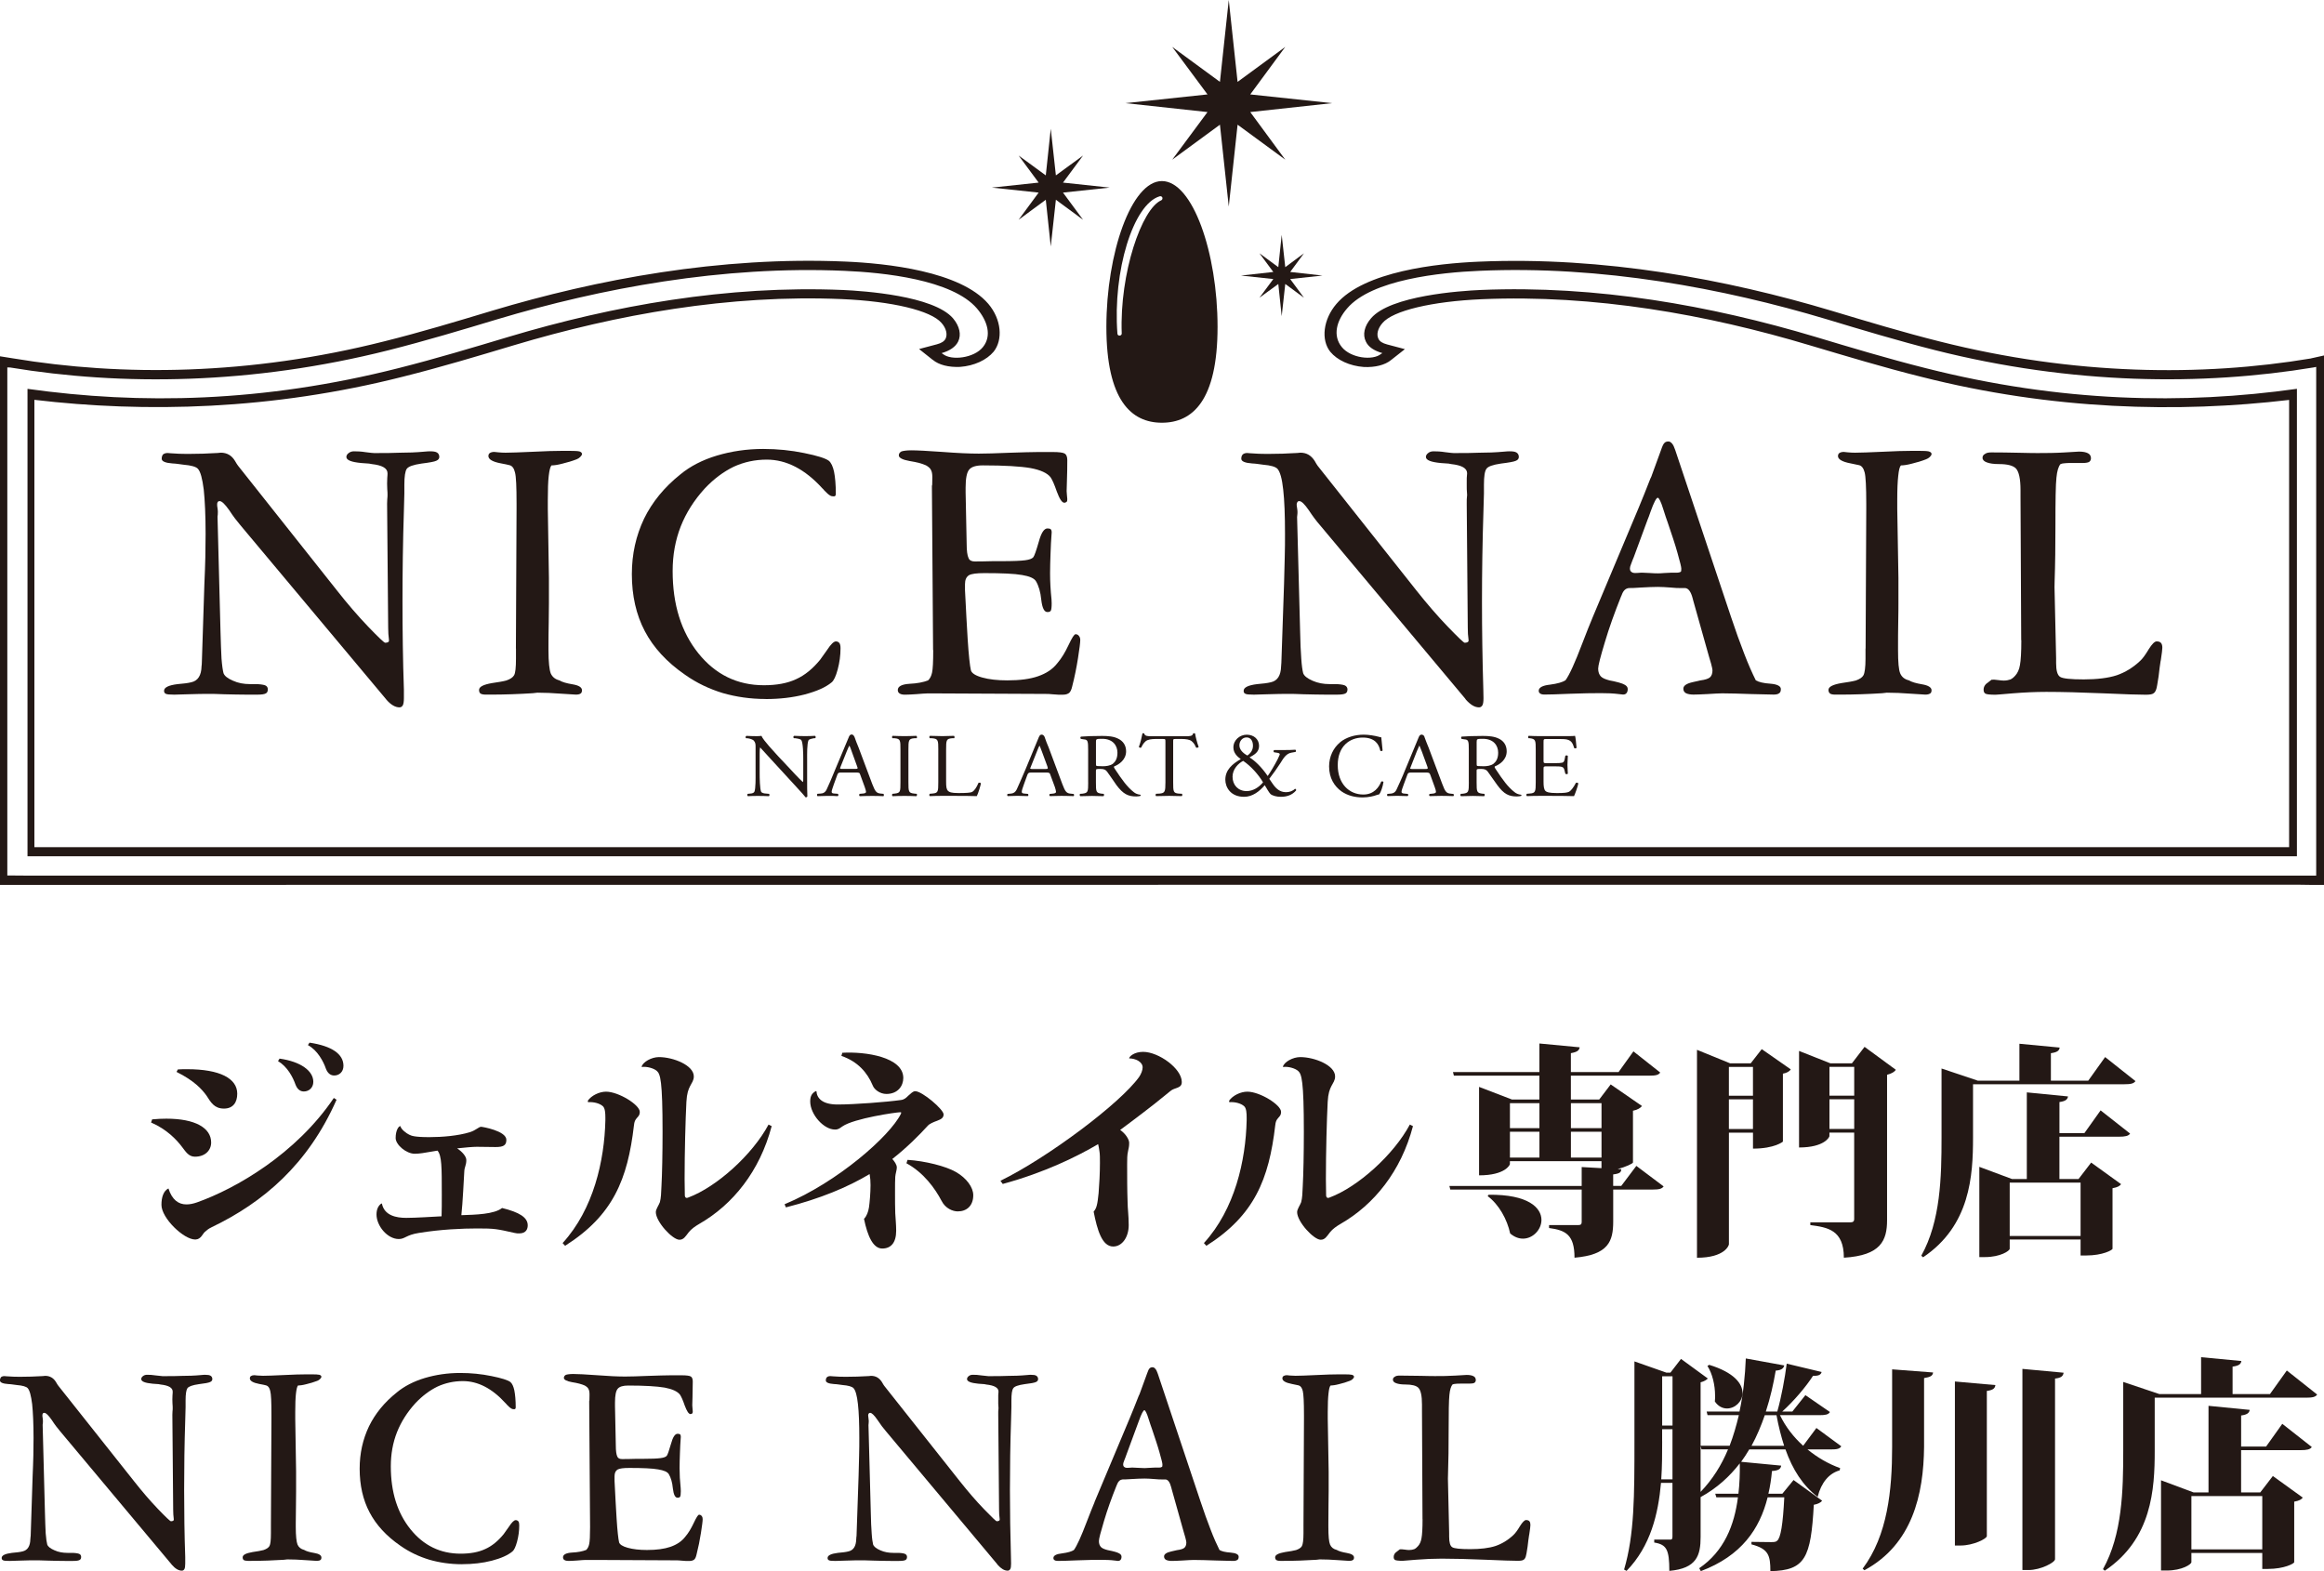 <?xml version="1.0" encoding="UTF-8"?>
<svg id="_繝ｬ繧､繝､繝ｼ_1" data-name="繝ｬ繧､繝､繝ｼ 1" xmlns="http://www.w3.org/2000/svg" width="711.56" height="481.07" viewBox="0 0 711.56 481.07">
  <defs>
    <style>
      .cls-1 {
        fill: #231815;
        stroke-width: 0px;
      }
    </style>
  </defs>
  <path class="cls-1" d="m355.75,55.44c-9.36,0-17,22.1-17,44.63s7.64,29.36,17,29.36,17.04-6.74,17.04-29.36-7.6-44.63-17.04-44.63Zm-.22,5.9c-5.93,2.59-12.76,22.26-12.08,40.76.03.33-.27.65-.63.65-.37.06-.69-.24-.69-.61-1.45-19.13,4.83-39.59,12.91-42.03.36-.12.71.05.85.36.11.36-.04.74-.36.87Z"/>
  <path class="cls-1" d="m365.9,224.57c-.1-.08-.47-.1-.59,0-.14.86-1.08.86-2.47.86h-10.03c-1.31,0-2.32,0-2.49-.86-.07-.1-.45-.08-.53,0-.19,1.12-.62,2.86-1.09,4.12.08.23.51.36.73.18.32-.68.64-1.28,1.33-1.9.62-.56,1.86-.69,2.99-.71h2.21c.87,0,.87.02.87.91v12.35c0,2.93-.16,3.31-1.83,3.47l-1.04.05c-.21.2-.16.64,0,.72,1.86-.03,2.89-.08,4.02-.08,1.2,0,2.21.05,3.86.08.18-.08.22-.59.04-.72l-.95-.05c-1.68-.16-1.73-.54-1.73-3.47v-12.35c0-.9-.02-.91.87-.91h1.84c1.13.02,2.37.15,2.99.71.73.61,1,1.22,1.3,1.9.26.18.67.05.8-.18-.48-1.26-.92-3.01-1.1-4.12Z"/>
  <path class="cls-1" d="m380.65,232.98c2.34,1.57,4.67,4.18,6.07,6.56-1.31,1.57-3.1,2.68-5.04,2.68-2.55,0-4.3-1.83-4.3-4.39,0-2.37,1.81-4.14,3.27-4.86Zm9.45-3.32c-.21.13-.21.5-.04.67l.97.15c.48.06.81.23.81.43s-.21.59-.66,1.58c-.85,1.68-2.36,4.2-3.04,5.11-1.95-2.86-3.98-4.71-5.56-5.7,1.42-.79,2.92-1.57,2.92-3.52s-1.5-3.43-3.78-3.43c-2.08,0-4.08,1.6-4.08,3.91,0,1.68,1.2,2.82,2.26,3.56-2.61,1.51-4.73,3.3-4.73,6.32,0,2.29,1.59,5.23,5.74,5.23,2.6,0,4.7-1.66,6.33-3.56.36.59,1.34,2.34,1.76,2.71.59.5,1.83.85,3.18.85,1.8,0,3.44-.52,4.66-1.95.08-.29-.14-.49-.35-.51-.65.69-1.73,1.04-2.66,1.04-1.15,0-2.65-.27-4.22-2.65-.25-.38-.44-.62-.98-1.44,1.27-1.65,2.44-3.32,3.41-4.82.91-1.47,1.76-2.93,3.38-3.19l1.27-.23c.15-.16.15-.54-.06-.67-.81.06-1.95.11-4.14.11h-2.39Zm-8.45-3.88c1.41,0,1.98,1.24,1.98,2.54,0,1.36-.72,2.33-1.72,3.01-1.58-.88-2.43-1.93-2.43-3.15s.85-2.39,2.17-2.39Z"/>
  <path class="cls-1" d="m452.13,227.09c0-.8.08-.88,1.89-.88,3.26,0,4.69,2.04,4.69,4.26,0,1.85-.71,2.82-1.48,3.42-.84.57-1.97.72-2.97.72-1.53,0-1.96-.07-2.06-.15-.08-.1-.08-.43-.08-.89v-6.48Zm-2.4,12.45c0,2.93-.09,3.24-1.74,3.47l-.71.05c-.23.2-.16.64.05.72,1.33-.03,2.4-.08,3.66-.08,1.13,0,2.14.05,3.42.08.2-.08.25-.51.07-.72l-.62-.05c-1.69-.23-1.75-.54-1.75-3.47v-3.5c0-.58.05-.61,1.37-.61,1.17,0,1.66.3,2.07.87.93,1.24,2.1,3.05,2.9,4.09,2.03,2.76,3.54,3.47,6,3.47.56,0,1.01-.09,1.32-.17.1-.09.1-.32-.06-.36-.81-.07-1.48-.37-2-.8-2.01-1.56-3.53-3.63-5.87-7.2-.15-.23-.3-.5-.15-.67,1.44-.57,3.63-2,3.63-4.63,0-1.92-.99-3.19-2.39-3.86-1.36-.69-3.06-.84-4.89-.84-2.88,0-4.86.09-6.52.21-.2.14-.2.52,0,.7l.92.14c1.19.08,1.28.59,1.28,3.21v9.94Z"/>
  <path class="cls-1" d="m470.21,229.56c0-2.89-.05-3.29-1.76-3.52l-.45-.02c-.16-.13-.14-.62.02-.72,1.27.05,2.26.09,3.46.09h6.81c1.87,0,3.59,0,3.96-.09.18.51.34,2.46.46,3.67-.12.19-.59.23-.71.09-.44-1.31-.71-2.28-2.25-2.64-.58-.13-1.52-.15-2.81-.15h-3.46c-.88,0-.88.08-.88,1.07v5.57c0,.76.11.76,1,.76h2.25c1.26,0,2.12-.05,2.47-.15.39-.13.57-.3.73-.98l.22-1.12c.15-.18.65-.18.77.04,0,.65-.12,1.72-.12,2.78,0,.99.12,2.05.12,2.64-.12.21-.62.21-.77,0l-.26-1.04c-.12-.51-.3-.93-.89-1.06-.42-.12-1.13-.14-2.27-.14h-2.25c-.88,0-1,.02-1,.75v3.9c0,1.45.11,2.41.59,2.89.32.31.97.64,3.49.64,2.26,0,3.14-.11,3.76-.41.51-.28,1.32-1.25,2.07-2.71.2-.12.65-.05.74.17-.2,1.01-.95,3.12-1.32,3.89-2.63-.08-5.25-.08-7.86-.08h-2.59c-1.28,0-2.27,0-3.97.08-.18-.08-.24-.51-.04-.72l.95-.08c1.68-.13,1.79-.56,1.79-3.44v-9.98Z"/>
  <path class="cls-1" d="m445.03,243.1l-.82-.09c-1.31-.1-1.71-.54-2.6-2.93l-4.19-11.16c-.48-1.19-.89-2.14-1.31-3.35v-.08c-.15-.3-.5-.56-.82-.56s-.58.16-.74.47h0v.02c-.03.06-.09.12-.11.17l-4.09,9.86c-1.26,3.14-2.15,4.93-2.7,6.18-.43,1.01-1.09,1.31-1.81,1.36l-1.02.09c-.2.16-.16.59.05.67.84,0,1.91-.08,2.94-.08,1.39.05,2.39.05,3.14.08.29-.08.29-.51.08-.67l-1-.09c-.72-.05-.91-.23-.91-.54,0-.33.22-1.07.71-2.34l1.06-2.86c.18-.59.41-.71,1.17-.71h4.6c.93,0,1.06.12,1.29.76l1.34,3.7c.25.65.38,1.17.38,1.48,0,.29-.41.47-1.08.52l-.88.09c-.19.16-.19.59.08.67.88,0,2.03-.08,3.53-.08,1.35,0,2.43.05,3.67.08.17-.08.23-.51,0-.67Zm-8.71-7.64h-3.75c-.89,0-.9-.04-.65-.62l1.9-4.84c.39-.83.63-1.5.74-1.68h.06c.18.38.45,1.12.72,1.79l1.66,4.53c.28.75.2.82-.67.82Z"/>
  <path class="cls-1" d="m335.56,227.09c0-.8.11-.88,1.92-.88,3.22,0,4.66,2.04,4.66,4.26,0,1.85-.69,2.82-1.44,3.42-.86.57-2,.72-3.05.72-1.48,0-1.91-.07-1.98-.15-.11-.1-.11-.43-.11-.89v-6.48Zm-2.38,12.45c0,2.93-.06,3.24-1.75,3.47l-.75.05c-.16.2-.09.64.07.72,1.35-.03,2.43-.08,3.61-.08s2.17.05,3.5.08c.16-.08.27-.51.07-.72l-.63-.05c-1.7-.23-1.75-.54-1.75-3.47v-3.5c0-.58.05-.61,1.38-.61,1.2,0,1.63.3,2.06.87.92,1.24,2.12,3.05,2.85,4.09,2.07,2.76,3.59,3.47,6.06,3.47.55,0,1.01-.09,1.29-.17.11-.09.08-.32-.03-.36-.8-.07-1.53-.37-2.03-.8-1.98-1.56-3.5-3.63-5.85-7.2-.14-.23-.31-.5-.14-.67,1.45-.57,3.65-2,3.65-4.63,0-1.92-1.03-3.19-2.43-3.86-1.34-.69-3.06-.84-4.88-.84-2.87,0-4.85.09-6.51.21-.23.14-.23.52-.02.7l.92.14c1.2.08,1.3.59,1.3,3.21v9.94Z"/>
  <path class="cls-1" d="m328.73,243.1l-.85-.09c-1.3-.1-1.72-.54-2.61-2.93l-4.17-11.16c-.48-1.19-.91-2.14-1.29-3.35t-.06-.08c-.13-.3-.46-.56-.79-.56-.31,0-.62.16-.71.47h0v.02c-.07.06-.08.12-.13.17l-4.08,9.86c-1.31,3.14-2.16,4.93-2.7,6.18-.48,1.01-1.11,1.31-1.84,1.36l-.98.09c-.19.16-.16.59.03.67.84,0,1.92-.08,2.96-.08,1.44.05,2.39.05,3.17.08.25-.08.25-.51.05-.67l-1-.09c-.74-.05-.88-.23-.88-.54,0-.33.18-1.07.67-2.34l1.04-2.86c.24-.59.43-.71,1.17-.71h4.62c.95,0,1.08.12,1.27.76l1.37,3.7c.2.65.35,1.17.35,1.48,0,.29-.38.47-1.04.52l-.87.09c-.21.16-.17.59.06.67.87,0,2.05-.08,3.51-.08,1.37,0,2.44.05,3.73.08.14-.08.2-.51,0-.67Zm-8.75-7.64h-3.76c-.86,0-.91-.04-.63-.62l1.93-4.84c.32-.83.61-1.5.74-1.68h.04c.19.38.45,1.12.71,1.79l1.67,4.53c.26.75.18.82-.7.82Z"/>
  <g>
    <path class="cls-1" d="m247.13,238.96c0,.83,0,4.15.07,4.86-.04.13-.18.32-.53.32-.35-.49-1.21-1.42-3.72-4.16l-6.77-7.37c-.76-.86-2.8-3.08-3.41-3.73h-.05c-.09.33-.13,1-.13,1.82v6.02c0,1.31.04,4.93.48,5.77.25.27.78.47,1.52.49l.88.08c.2.2.15.57-.04.72-1.35-.08-2.37-.08-3.41-.08-1.21,0-2.03,0-3.04.08-.2-.15-.24-.51-.06-.72l.78-.08c.66-.02,1.13-.25,1.28-.56.43-.98.36-4.39.36-5.7v-7.99c0-.79,0-1.38-.59-2.02-.43-.35-1.13-.56-1.83-.66l-.53-.02c-.15-.17-.15-.6.13-.72,1.19.09,2.73.09,3.26.09.44,0,.96-.04,1.36-.09.56,1.39,4.06,5.05,5,6.11l2.8,2.98c2.01,2.15,3.46,3.75,4.85,5.03h.04c.11-.14.11-.57.11-1.16v-5.91c0-1.27-.03-4.92-.6-5.77-.16-.2-.61-.39-1.79-.55l-.5-.02c-.2-.17-.18-.62.09-.72,1.29.05,2.31.09,3.41.09,1.26,0,2-.04,3-.09.25.18.25.54.08.72l-.42.02c-.93.16-1.51.38-1.64.57-.51,1.01-.44,4.47-.44,5.74v6.59Z"/>
    <path class="cls-1" d="m275.7,229.6c0-2.94,0-3.39-1.74-3.56l-.72-.02c-.17-.13-.13-.62.04-.72,1.46.05,2.42.09,3.7.09,1.15,0,2.14-.04,3.61-.09.17.09.23.59.1.72l-.79.02c-1.72.16-1.76.62-1.76,3.56v9.87c0,2.95.04,3.31,1.76,3.51l.79.08c.13.13.07.64-.1.72-1.47-.08-2.45-.08-3.61-.08-1.28,0-2.24,0-3.7.08-.17-.08-.21-.51-.04-.72l.72-.08c1.73-.2,1.74-.56,1.74-3.51v-9.87Z"/>
    <path class="cls-1" d="m287.29,229.56c0-2.94-.06-3.35-1.87-3.52l-.74-.02c-.21-.13-.15-.62.03-.72,1.64.05,2.63.09,3.82.09,1.1,0,2.14-.04,3.57-.09.17.09.21.59.08.72l-.75.02c-1.68.16-1.75.57-1.75,3.52v9.66c0,1.7.09,2.44.61,2.96.33.31.88.64,3.17.64,2.51,0,3.72-.11,4.2-.34.62-.35,1.35-1.35,1.93-2.78.19-.12.74-.05.74.17,0,.3-.83,3.12-1.25,3.89-1.46-.08-4.87-.08-7.89-.08h-2.67c-1.24,0-2.18,0-3.82.08-.19-.08-.24-.51-.03-.72l.87-.08c1.68-.15,1.74-.56,1.74-3.44v-9.98Z"/>
    <path class="cls-1" d="m270.51,243.06l-.83-.08c-1.33-.13-1.69-.56-2.62-2.95l-4.16-11.1c-.48-1.25-.91-2.15-1.3-3.37q0-.06-.06-.06c-.14-.34-.42-.61-.79-.61-.28,0-.55.17-.71.48v.04h-.04c0,.09-.06.09-.06.16l-4.13,9.85c-1.24,3.12-2.1,4.96-2.67,6.22-.42.98-1.13,1.31-1.83,1.33l-1.03.08c-.19.2-.16.6.04.72.86-.03,1.96-.08,2.95-.08,1.45,0,2.4,0,3.22.08.27-.12.27-.51.06-.72l-1.03-.08c-.74-.02-.88-.22-.88-.56,0-.28.23-1.02.68-2.29l1.06-2.92c.21-.58.41-.66,1.16-.66h4.63c.96,0,1.04.09,1.24.72l1.37,3.75c.22.65.39,1.17.39,1.48,0,.27-.42.47-1.09.49l-.87.08c-.23.2-.17.6.04.72.91-.03,2.07-.08,3.52-.08s2.49,0,3.74.08c.14-.12.18-.51,0-.72Zm-8.74-7.63h-3.78c-.83,0-.87-.02-.63-.64l1.93-4.82c.33-.82.65-1.47.75-1.64h.05c.19.36.48,1.1.7,1.79l1.63,4.5c.3.72.24.81-.65.81Z"/>
  </g>
  <path class="cls-1" d="m410.29,227.28c1.9-1.54,4.52-2.34,7.28-2.34,1.41,0,3.41.32,4.66.67.29.1.5.17.69.13.09.65.21,2.38.4,4.05-.12.21-.55.24-.71.05-.38-1.87-1.57-4.01-5.36-4.01-4.03,0-7.66,2.67-7.66,8.42s3.51,9.02,7.83,9.02c3.34,0,4.83-2.34,5.48-3.96.21-.13.59-.07.69.12-.2,1.44-.86,3.25-1.29,3.77-.31.08-.63.19-.88.25-.59.26-2.46.71-4.17.71-2.33,0-4.61-.52-6.54-1.87-2.12-1.52-3.77-4.04-3.77-7.62,0-3.08,1.36-5.72,3.35-7.36Z"/>
  <polygon class="cls-1" points="376.22 0 378.92 25.07 393.52 14.36 382.8 28.91 407.88 31.58 382.8 34.31 393.52 48.89 378.92 38.18 376.22 63.24 373.52 38.18 358.91 48.89 369.71 34.31 344.59 31.58 369.71 28.91 358.91 14.36 373.52 25.07 376.22 0"/>
  <polygon class="cls-1" points="321.72 39.41 323.29 53.7 331.61 47.62 325.47 55.91 339.76 57.44 325.47 58.97 331.61 67.29 323.29 61.16 321.72 75.47 320.2 61.16 311.88 67.29 318.01 58.97 303.68 57.44 318.01 55.91 311.88 47.62 320.2 53.7 321.72 39.41"/>
  <polygon class="cls-1" points="392.43 71.91 393.52 81.8 399.25 77.55 395.03 83.27 404.91 84.37 395.03 85.44 399.25 91.16 393.52 86.95 392.43 96.81 391.39 86.95 385.62 91.16 389.86 85.44 379.98 84.37 389.86 83.27 385.62 77.55 391.39 81.8 392.43 71.91"/>
  <path class="cls-1" d="m707.5,109.76c-33.33,5.56-72.37,5.22-113.66-5.22-11.17-2.8-22.25-6.15-33.05-9.39-32.01-9.59-69.71-16.69-108.07-15.03-12.7.54-35.02,2.95-43.54,12.93-4.06,4.75-4.78,11.01-1.88,14.65,2.12,2.56,5.92,4.35,10.32,4.67,3.39.15,6.44-.59,8.33-2.16h0l4.2-3.31-5.44-1.44c-1.44-.39-2.26-.9-2.66-1.73-.67-1.33-.2-3.19,1.23-4.82,3.18-3.8,15.17-6.64,30.46-7.3,34.4-1.47,68.93,4.66,100.46,14.14,11.02,3.27,22.39,6.72,34,9.61,40.19,10.22,78.74,11.1,112.68,7.09v136.93H10.53V122.42c33.95,4.02,72.64,3.13,112.86-7.09,11.56-2.89,22.91-6.31,33.92-9.61,31.62-9.47,66.04-15.61,100.47-14.14,15.29.66,27.26,3.5,30.49,7.3,1.45,1.63,1.88,3.49,1.25,4.82-.43.83-1.25,1.34-2.69,1.73l-5.43,1.44,4.17,3.31h.03c1.87,1.57,4.91,2.31,8.33,2.16,4.36-.32,8.16-2.11,10.31-4.67,2.89-3.64,2.4-9.9-1.65-14.65-8.54-9.97-31.08-12.39-43.76-12.93-38.4-1.66-76.11,5.45-108.09,15.03-10.78,3.25-21.93,6.62-33.06,9.39-41.23,10.44-80.31,10.78-113.68,5.22L0,109.09v161.85l703.96-.05,3.54.05h4.06V108.84l-4.06.91Zm1.67,158.33H7.56l-5.32-.04V112.5l.85.02c34.13,5.64,73.95,5.3,115.98-5.31,11.25-2.85,22.45-6.21,33.29-9.48,31.53-9.44,68.81-16.45,106.2-14.8,11.9.5,32.97,2.67,40.55,11.51,3.26,3.83,4.62,8.37,1.85,11.82-2.7,3.4-9.74,4.25-12.3,2.1l-.37-.23c2.55-.75,4.22-1.89,5.05-3.5,1.06-2.12.48-4.76-1.55-7.17-5.96-6.93-27.34-8.38-33.75-8.67-35.36-1.48-70.26,4.77-102.31,14.35-10.95,3.28-22.27,6.69-33.72,9.58-41.5,10.53-79.11,11.19-113.59,6.34v143.12h694.85V119.05c-34.49,4.85-72.21,4.19-113.72-6.34-11.44-2.88-22.81-6.29-33.74-9.58-32.05-9.58-66.94-15.83-102.35-14.35-6.38.28-27.77,1.73-33.67,8.67-2.08,2.4-2.65,5.05-1.57,7.17.75,1.61,2.46,2.75,5.04,3.5l-.39.23c-2.56,2.15-9.32,1.3-12.05-2.1-2.8-3.44-1.68-7.99,1.64-11.82,7.52-8.83,28.61-11.01,40.51-11.51,37.43-1.66,74.66,5.36,106.23,14.8,10.79,3.27,22.01,6.63,33.24,9.48,42.02,10.61,81.86,10.95,116,5.29l.73-.15v155.73Z"/>
  <path class="cls-1" d="m61.8,202.87l.78-24.13c.12-2.91.24-5.6.29-8.15.03-2.54.08-4.89.08-7.08,0-5.74-.22-10.29-.57-13.61-.43-3.36-.98-5.47-1.78-6.36-.59-.65-2.08-1.06-4.4-1.26-.82-.1-1.45-.17-1.96-.26-.31-.04-.78-.1-1.4-.12-2.21-.16-3.33-.64-3.33-1.44,0-.58.15-.99.4-1.31.32-.27.79-.45,1.41-.45.13,0,.45.06.94.08,1.74.14,3.54.2,5.19.2,3.14,0,6.23-.1,9.26-.29.54-.07.81-.09.88-.09,1.94,0,3.38.88,4.37,2.54.37.64.67,1.14.93,1.46l30.26,38.16c3.22,4.1,6.42,7.81,9.56,11.09,3.14,3.27,4.91,4.95,5.23,4.95.39,0,.63-.08.83-.16.24-.12.32-.27.32-.42v-.31c-.16-1.19-.24-2.4-.24-3.72l-.33-37.98c0-.28.05-.78.05-1.33.07-.62.08-1.05.08-1.31,0-.39,0-.99-.08-1.81,0-.74-.05-1.34-.05-1.7,0-.4.05-.97.05-1.71.07-.69.08-1.19.08-1.44,0-1.56-1.65-2.47-4.82-2.82-.35-.05-.63-.09-.83-.15-.59-.02-1.38-.1-2.36-.17-3.09-.29-4.59-.89-4.59-1.87,0-.4.23-.85.71-1.19.49-.38,1.03-.53,1.62-.53,1.02,0,2.18.04,3.59.27,1.39.18,2.26.27,2.6.27,1.23,0,2.68,0,4.4-.02,1.66-.07,2.82-.09,3.38-.09,2.39,0,5-.08,7.75-.34.78-.09,1.31-.09,1.55-.09.99,0,1.71.09,2.18.39.45.3.67.75.67,1.32,0,.54-.31.91-.89,1.17-.6.3-2.11.57-4.53.87-2.54.36-4.03.9-4.55,1.62-.47.69-.73,2.33-.73,4.87v2.69c0,.6-.04,2.27-.13,4.91-.32,9.89-.44,19.26-.44,28.11s.12,18.05.43,26.97c0,1.46,0,2.38,0,2.66,0,1.01-.11,1.75-.32,2.17-.24.43-.58.65-1.04.65-1.28,0-2.63-.79-3.98-2.34-.18-.22-.31-.36-.39-.48l-44.32-52.94c-1.01-1.19-2.19-2.69-3.43-4.61-1.31-1.84-2.26-2.78-2.92-2.78-.24,0-.45.04-.59.27-.14.16-.19.4-.19.77,0,.27.02.61.11,1.07.07.48.11.85.11,1.15s0,.56-.03.95c-.07.34-.07.52-.07.67l.91,35.04c.07,3.38.21,6.17.31,8.32.17,2.16.39,3.61.61,4.44.3.84,1.24,1.6,2.9,2.31,1.58.73,3.34,1.04,5.19,1.04h1.61c1.39,0,2.4.16,2.98.35.6.21.89.66.89,1.26s-.2,1.03-.6,1.23c-.42.26-1.28.39-2.67.39h-3.03c-2.32,0-4.7-.07-7.11-.12-2.38-.11-3.63-.11-3.76-.11-2.31,0-4.77,0-7.29.11-2.55.06-3.95.12-4.19.12-1.37,0-2.27-.07-2.62-.28-.31-.15-.5-.45-.5-.9,0-1.03,1.38-1.7,4.11-2.04,1.73-.15,3.17-.3,4.26-.58,2-.45,3.05-2.09,3.11-4.92.08-.49.08-.84.08-1.08Z"/>
  <path class="cls-1" d="m157.96,198.56l.2-42.73v-1.59c0-5.13-.13-8.33-.48-9.58-.29-1.27-.84-2.01-1.64-2.22-.61-.15-1.51-.36-2.75-.58-2.49-.47-3.75-1.24-3.75-2.2,0-.45.15-.77.46-.96.32-.2.75-.33,1.33-.33.06,0,.49.03,1.27.13.74.07,1.48.11,2.2.11,1.59,0,4.35-.11,8.24-.28,3.89-.2,7.02-.29,9.34-.29h1.82c1.6,0,2.68.05,3.22.18.49.18.77.42.77.78,0,.28-.2.6-.53.91-.32.33-.72.57-1.11.72-1.39.54-2.79.95-4.27,1.31-1.49.4-2.61.56-3.44.56-.36.42-.63,1.47-.83,3.21-.2,1.7-.28,4.16-.28,7.37v2.76l.34,21.09v7.88c0,.86-.03,2.83-.06,5.69-.06,2.86-.08,5.35-.08,7.31v1.24c0,3.72.28,6.05.7,7.14.5,1.12,1.4,1.81,2.65,2.13.81.5,2.14.9,4.04,1.21,1.93.32,2.87.94,2.87,1.82,0,.47-.16.86-.41.99-.28.22-.79.34-1.48.34-.35,0-1.84-.12-4.45-.28-2.59-.2-5.07-.31-7.32-.31-.13,0-.58.04-1.41.16-4.23.27-8.58.43-12.95.43h-1.41c-.77,0-1.35-.12-1.66-.34-.3-.24-.42-.6-.42-1.09,0-.98,1.32-1.64,3.97-2.1,1.85-.28,3.29-.49,4.37-.79,1.22-.42,2.02-.95,2.39-1.62.4-.7.57-2.38.57-5.04v-3.13Z"/>
  <path class="cls-1" d="m234.45,214.02c-4.71,0-9.05-.64-13.14-1.81-4.08-1.25-7.97-3.06-11.59-5.63-5.55-3.83-9.65-8.3-12.28-13.31-2.66-5.03-3.98-10.89-3.98-17.47,0-6.17,1.26-11.76,3.74-16.99,2.5-5.11,6.2-9.64,11.13-13.57,3.01-2.49,6.77-4.43,11.17-5.75,4.4-1.31,9.12-2.03,14.19-2.03,4.32,0,8.5.42,12.51,1.25,4.02.81,6.55,1.61,7.56,2.36.71.57,1.26,1.76,1.61,3.37.33,1.68.54,3.91.54,6.74,0,.35-.06.53-.19.65-.05.11-.27.15-.49.15-.43,0-.76-.07-1.11-.29-.36-.2-.97-.7-1.71-1.49-.14-.19-.34-.45-.63-.69-5.34-5.87-11.01-8.78-17.01-8.78-3.62,0-7.01.74-10.16,2.19-3.1,1.52-6.04,3.69-8.81,6.63-3.28,3.59-5.73,7.46-7.38,11.64-1.64,4.19-2.47,8.72-2.47,13.67,0,10.24,2.61,18.6,7.87,25.17,5.24,6.51,11.93,9.78,20.08,9.78,3.89,0,7.18-.6,9.86-1.86,2.69-1.21,5.12-3.23,7.35-5.95.6-.81,1.31-1.84,2.15-3.02,1.14-1.75,2.04-2.59,2.66-2.59.44,0,.79.15,1.1.52.24.36.33.88.33,1.57,0,2.2-.29,4.34-.87,6.51-.56,2.08-1.18,3.39-1.84,3.93-1.87,1.56-4.61,2.74-8.28,3.72-3.66.94-7.63,1.4-11.93,1.4Z"/>
  <path class="cls-1" d="m285.69,199.03l-.36-50.25s.05-.13.09-.36c.03-.72.04-1.51.04-2.3,0-1-.13-1.72-.42-2.23-.24-.54-.78-.98-1.5-1.4-1.22-.56-2.89-.99-5.07-1.34-2.16-.38-3.27-.98-3.27-1.71,0-.57.3-.94.8-1.22.57-.18,1.54-.34,2.98-.34,1.74,0,4.92.16,9.54.49,4.53.35,8.28.52,11.16.52,2.11,0,5.17-.09,9.22-.26,4.09-.13,7.06-.23,9.03-.23h4.4c1.97,0,3.19.17,3.69.49.5.32.76,1,.76,1.98,0,2.05-.03,4.21-.11,6.31-.04,2.11-.09,3.14-.09,3.2,0,.29.05.72.09,1.24.07.56.11.95.11,1.22,0,.38-.03.62-.2.81-.17.13-.42.28-.69.28-.75,0-1.48-1.17-2.32-3.43-.75-2.2-1.42-3.66-1.92-4.38-1-1.28-3.06-2.23-6.11-2.8-3.08-.53-7.97-.83-14.58-.83-2.1,0-3.51.42-4.21,1.29-.73.83-1.1,2.67-1.1,5.52v1.46l.32,15.71c0,2.18.2,3.64.58,4.4.28.74.98,1.04,1.9,1.04.38,0,1.19,0,2.38-.02,1.2-.03,2.23-.07,3.14-.07h2.66c3.56,0,5.96-.1,7.26-.28,1.28-.17,2.11-.47,2.5-.94.32-.42.88-2,1.66-4.71.74-2.73,1.62-4.09,2.65-4.09.48,0,.81.08.98.23.22.18.32.5.32.99-.16,2.24-.3,4.42-.35,6.55-.07,2.07-.14,4.1-.14,5.98,0,2.46.14,5.14.44,7.97.05.67.05,1.09.05,1.23,0,1.2-.1,1.92-.26,2.22-.19.31-.51.43-1.04.43-.98,0-1.58-1.21-1.88-3.71-.24-2.5-.81-4.34-1.64-5.74-.59-.94-2.01-1.51-4.24-1.89-2.31-.41-6.16-.58-11.55-.58-2.38,0-3.94.2-4.73.65-.78.51-1.2,1.37-1.2,2.71v1.85l.43,8.31c.08,1.71.25,3.97.39,6.74.32,4.95.67,8.1.99,9.51.25.87,1.41,1.63,3.48,2.2,2.07.58,4.62.87,7.68.87,3.83,0,6.96-.41,9.39-1.26,2.52-.87,4.49-2.15,5.92-4.01,1.31-1.51,2.42-3.41,3.43-5.56,1.05-2.2,1.71-3.3,2.15-3.3s.78.19,1.02.52c.28.33.41.75.41,1.22,0,.85-.24,2.69-.69,5.57-.45,2.87-1.03,5.76-1.77,8.63-.22.99-.53,1.66-.93,2.02-.43.32-1.02.55-1.81.55h-1.55c-.34,0-.9-.07-1.74-.12-.89-.11-1.55-.11-2.07-.11l-31.9-.15h-4.48c-.67,0-1.79.11-3.27.22-1.49.1-2.64.16-3.46.16-.73,0-1.3-.12-1.67-.39-.34-.2-.53-.59-.53-1.04,0-1.11,1.23-1.75,3.57-1.9,2.38-.11,4.26-.48,5.7-1.04.59-.54,1.01-1.36,1.22-2.38.24-1.03.36-3.34.36-6.9Z"/>
  <path class="cls-1" d="m392.33,202.87l.82-24.13c.08-2.91.13-5.6.21-8.15.08-2.54.08-4.89.08-7.08,0-5.74-.17-10.29-.55-13.61-.36-3.36-.96-5.47-1.76-6.36-.63-.65-2.06-1.06-4.39-1.26-.8-.1-1.46-.17-1.93-.26-.35-.04-.81-.1-1.42-.12-2.21-.16-3.33-.64-3.33-1.44,0-.58.13-.99.44-1.31.28-.27.73-.45,1.37-.45.12,0,.42.06.95.08,1.76.14,3.5.2,5.18.2,3.17,0,6.24-.1,9.25-.29.53-.07.84-.09.89-.09,1.96,0,3.34.88,4.4,2.54.34.64.67,1.14.89,1.46l30.22,38.16c3.26,4.1,6.44,7.81,9.61,11.09,3.15,3.27,4.9,4.95,5.22,4.95.35,0,.6-.08.81-.16.22-.12.35-.27.35-.42v-.31c-.18-1.19-.24-2.4-.24-3.72l-.32-37.98c0-.28,0-.78.01-1.33.04-.62.11-1.05.11-1.31,0-.39-.07-.99-.11-1.81-.01-.74-.01-1.34-.01-1.7,0-.4,0-.97.01-1.71.04-.69.11-1.19.11-1.44,0-1.56-1.66-2.47-4.88-2.82-.3-.05-.53-.09-.79-.15-.55-.02-1.32-.1-2.4-.17-3.03-.29-4.55-.89-4.55-1.87,0-.4.23-.85.7-1.19.45-.38,1.04-.53,1.64-.53.99,0,2.16.04,3.59.27,1.39.18,2.26.27,2.58.27,1.26,0,2.69,0,4.39-.02,1.71-.07,2.85-.09,3.42-.09,2.36,0,4.96-.08,7.74-.34.78-.09,1.32-.09,1.54-.09,1.02,0,1.71.09,2.17.39.45.3.68.75.68,1.32,0,.54-.27.91-.85,1.17-.62.3-2.15.57-4.6.87-2.52.36-4.02.9-4.47,1.62-.52.69-.76,2.33-.76,4.87v2.69c0,.6-.08,2.27-.14,4.91-.32,9.89-.46,19.26-.46,28.11s.14,18.05.41,26.97c.03,1.46.05,2.38.05,2.66,0,1.01-.09,1.75-.32,2.17-.26.43-.59.65-1.03.65-1.33,0-2.62-.79-4.02-2.34-.14-.22-.26-.36-.35-.48l-44.32-52.94c-1.04-1.19-2.19-2.69-3.45-4.61-1.27-1.84-2.24-2.78-2.89-2.78-.26,0-.43.04-.57.27-.14.16-.25.4-.25.77,0,.27.05.61.13,1.07.07.48.12.85.12,1.15s0,.56-.05.95c-.02.34-.07.52-.07.67l.93,35.04c.08,3.38.17,6.17.35,8.32.14,2.16.37,3.61.58,4.44.3.84,1.24,1.6,2.86,2.31,1.62.73,3.38,1.04,5.23,1.04h1.6c1.37,0,2.39.16,2.94.35.57.21.94.66.94,1.26s-.21,1.03-.59,1.23c-.42.26-1.32.39-2.7.39h-3.07c-2.32,0-4.67-.07-7.09-.12-2.34-.11-3.63-.11-3.76-.11-2.27,0-4.77,0-7.27.11-2.56.06-3.94.12-4.19.12-1.38,0-2.28-.07-2.61-.28-.36-.15-.51-.45-.51-.9,0-1.03,1.38-1.7,4.1-2.04,1.71-.15,3.15-.3,4.25-.58,2.04-.45,3.04-2.09,3.12-4.92.05-.49.08-.84.08-1.08Z"/>
  <path class="cls-1" d="m487.59,189.13l14.12-33.62c1.06-2.58,2.28-5.54,3.59-8.94l.28-.58,3.03-8.3c.35-1.05.68-1.77,1.01-2.07.28-.32.73-.45,1.21-.45.39,0,.73.19,1.14.66.33.37.66,1.08.96,1.99l17.03,50.94c1.4,4.2,2.76,8,4.08,11.38,1.26,3.3,2.49,6.03,3.55,8.16.83.52,2.35.9,4.51,1.04,2.11.17,3.16.77,3.16,1.62,0,.66-.14,1.05-.49,1.28-.37.31-.96.43-1.71.43-1.03,0-3.32-.07-6.87-.16-3.51-.12-6.51-.22-8.9-.22-1.03,0-2.53.11-4.46.22-1.93.1-3.35.16-4.32.16s-1.78-.16-2.31-.43c-.53-.3-.79-.76-.79-1.37,0-.92.96-1.59,2.92-2.02.93-.2,1.66-.38,2.24-.51,1.56-.2,2.52-.54,2.99-.95.52-.46.77-1.2.77-2.17,0-.27-.15-.98-.42-1.99-.28-1.03-.55-1.82-.7-2.38l-4.78-16.99c-.03-.1-.11-.35-.16-.62-.54-2.1-1.35-3.19-2.39-3.19h-1.56c-.44,0-1.41,0-2.84-.16-1.51-.11-2.78-.19-3.86-.19-1.44,0-3.18.08-5.12.19-1.97.16-3.21.16-3.72.16-.96.08-1.66.67-2.14,1.86-.07.3-.21.47-.3.71-1.97,4.91-3.65,9.58-4.98,14.07-1.35,4.47-2.03,7.12-2.03,8.03,0,1.08.32,1.84.82,2.39.53.54,1.41.89,2.69,1.23,2.36.45,3.9.89,4.55,1.29.66.32.99.81.99,1.32,0,.61-.14,1-.38,1.28-.25.31-.6.43-1.07.43-.11,0-.48-.07-1.06-.12-2.02-.26-3.89-.31-5.71-.31-2.47,0-5.63.04-9.48.19-3.83.17-6.43.24-7.79.24-.63,0-1.1-.12-1.34-.34-.28-.13-.42-.5-.42-.84.02-.98,1.2-1.61,3.47-1.85,2.26-.3,3.83-.75,4.73-1.34,1.23-1.67,2.92-5.44,5.12-11.23,1.3-3.36,2.34-6.03,3.16-7.95Zm12.57-18.39c-.14.39-.42.98-.69,1.77-.3.71-.42,1.21-.42,1.49,0,.51.13.86.39,1.05.31.28.67.4,1.27.4.05,0,.34,0,.84-.04.5-.06,1.02-.06,1.41-.06.42,0,1.17.06,2.2.1,1.05.08,1.86.1,2.46.1.42,0,1.06-.02,1.95-.1.89-.04,1.61-.1,2.08-.1h1.77c.67-.02,1.03-.17,1.19-.29.14-.07.17-.43.17-.96,0-.5-.4-2.08-1.16-4.77-.74-2.7-1.8-5.79-3-9.34-.39-1-.79-2.32-1.31-3.92-.75-2.47-1.38-3.67-1.74-3.67-.42,0-1.19,1.4-2.21,4.28-.35,1.06-.68,1.92-.93,2.51l-4.26,11.55Z"/>
  <path class="cls-1" d="m571.21,198.56l.2-42.73v-1.59c0-5.13-.17-8.33-.49-9.58-.33-1.27-.88-2.01-1.65-2.22-.63-.15-1.57-.36-2.75-.58-2.48-.47-3.77-1.24-3.77-2.2,0-.45.17-.77.45-.96.33-.2.76-.33,1.32-.33.06,0,.48.03,1.23.13.78.07,1.53.11,2.22.11,1.65,0,4.37-.11,8.26-.28,3.91-.2,7.04-.29,9.36-.29h1.76c1.65,0,2.7.05,3.22.18.55.18.83.42.83.78,0,.28-.2.6-.52.91-.34.33-.75.57-1.17.72-1.36.54-2.78.95-4.24,1.31-1.49.4-2.65.56-3.43.56-.43.42-.66,1.47-.84,3.21-.2,1.7-.3,4.16-.3,7.37v2.76l.36,21.09v7.88c0,.86,0,2.83-.06,5.69-.06,2.86-.06,5.35-.06,7.31v1.24c0,3.72.2,6.05.67,7.14.48,1.12,1.37,1.81,2.67,2.13.82.5,2.18.9,4.04,1.21,1.87.32,2.88.94,2.88,1.82,0,.47-.15.86-.45.99-.32.22-.8.34-1.47.34-.33,0-1.8-.12-4.42-.28-2.64-.2-5.08-.31-7.37-.31-.13,0-.57.04-1.37.16-4.26.27-8.58.43-13.01.43h-1.39c-.8,0-1.31-.12-1.62-.34-.29-.24-.46-.6-.46-1.09,0-.98,1.34-1.64,3.97-2.1,1.88-.28,3.31-.49,4.4-.79,1.2-.42,2-.95,2.35-1.62.37-.7.62-2.38.62-5.04v-3.13Z"/>
  <path class="cls-1" d="m618.85,196.02l-.21-43.73v-2.23c0-3.49-.5-5.66-1.41-6.63-.88-.9-2.64-1.34-5.19-1.34-1.59,0-2.83-.17-3.71-.51-.86-.31-1.32-.78-1.32-1.41,0-.51.22-.9.75-1.18.45-.36,1.13-.47,1.96-.47,2.51,0,5.35.04,8.5.11,3.11.09,5.03.09,5.78.09,2.57,0,5.32-.02,8.1-.19,2.81-.16,4.28-.26,4.44-.26,1.23,0,2.13.18,2.75.51.63.32.92.86.92,1.55,0,.48-.2.84-.59,1.12-.38.19-1.02.31-1.97.31h-3.42c-.88,0-1.62.01-2.06.08-.54.03-.89.1-1.28.25-.63.7-1.06,2.13-1.25,4.15-.24,2.11-.31,7-.31,14.85,0,5.74-.06,11.47-.25,17.11-.03.91-.03,1.43-.03,1.6l.49,21.73v1.51c0,2.25.39,3.7,1.24,4.21.81.52,3.25.77,7.22.77s7.55-.41,10.14-1.28c2.57-.89,4.96-2.34,7.15-4.41.76-.7,1.63-1.91,2.6-3.54.99-1.58,1.81-2.41,2.42-2.41s1.1.15,1.37.51c.26.32.38.79.38,1.46,0,.45-.14,1.69-.46,3.76l-.08.37c-.17,1.19-.42,2.76-.6,4.59-.34,2.25-.57,3.56-.71,3.92-.21.68-.53,1.12-.91,1.33-.34.26-1.12.39-2.33.39-1.91,0-6.24-.12-13.01-.43-6.74-.28-12.54-.44-17.41-.44-3.34,0-6.73.16-10.23.44-3.42.31-5.23.43-5.33.43-1.74,0-2.75-.12-3.11-.34-.37-.24-.54-.6-.54-1.21,0-.9.47-1.68,1.47-2.3.36-.28.7-.52.97-.75.53-.06,1.15,0,1.97.11.77.11,1.39.16,1.74.16.81,0,1.48-.14,2.05-.34.55-.25,1.04-.66,1.53-1.23.62-.68,1.17-1.75,1.4-3.2.26-1.36.42-3.89.42-7.56Z"/>
  <g>
    <path class="cls-1" d="m46.6,342.73c1.52-.14,2.96-.21,4.34-.21,8.82,0,13.71,2.82,13.71,7.3,0,2.34-1.79,4.34-4.96,4.34-1.93,0-2.82-1.52-3.93-2.96-1.65-2.2-4.69-5.44-9.51-7.51l.34-.96Zm13.16,36.79c-3.51,0-10.33-6.54-10.33-10.61,0-2.34.62-4.27,2.14-5.03,1.1,3.44,3.03,4.89,5.51,4.89,1.03,0,2.07-.21,3.24-.62,11.85-4.2,30.31-14.81,41.89-31.97l.83.55c-8.75,19.84-22.53,31.48-38.17,38.99-1.31.62-1.58,1.03-2.2,1.52-.62.55-1.17,2.21-2.76,2.27h-.14Zm-5.3-52.08c.96-.07,1.93-.07,2.82-.07,10.06,0,15.36,2.83,15.36,7.51,0,2.69-1.31,4.55-4.06,4.55-2.96,0-4-1.86-5.37-4-1.45-2-3.79-4.55-9.16-7.23l.41-.76Zm31.14-3.31c6.41.9,10.33,3.72,10.33,7.1,0,1.86-1.38,2.96-2.89,2.96-.96,0-1.93-.48-2.55-2.07-.83-2.34-2.48-5.51-5.37-7.23l.48-.76Zm9.16-4.89c6.89,1.03,10.4,3.51,10.4,7.1,0,1.86-1.31,2.96-2.82,2.96-.96,0-1.93-.48-2.55-2.07-.76-2.2-2.55-5.65-5.51-7.23l.48-.76Z"/>
    <path class="cls-1" d="m146.09,351.13c-1.31,0-3.65.21-6.13.48,1.58,1.03,2.82,2.48,2.82,3.58,0,1.58-.55,2.07-.62,3.45-.14,2.13-.48,9.78-.9,13.43,4.34-.14,10.06-.28,12.47-2.2,5.3,1.31,7.85,2.89,7.85,5.3,0,1.03-.41,2.48-2.62,2.48-.41,0-.83,0-1.38-.14-5.51-1.24-6.13-1.38-11.44-1.38-4.55,0-11.23.28-17.91,1.38-3.93.62-4.2,1.86-6.13,1.86-3.51,0-6.82-4.06-6.82-7.51,0-1.58.55-2.75,1.52-3.38l.14.07c.76,3.65,4.41,4.34,7.44,4.34s7.85-.34,10.82-.48c.07-1.65.07-4.13.07-6.61,0-8.47,0-11.92-1.31-13.5-.96.14-1.86.28-2.48.41-1.17.21-3.03.55-4.48.55-2.62,0-5.86-2.76-5.86-4.82,0-2.34.9-3.65,1.45-3.65.21,1.03,1.93,2.27,2.69,2.62.69.34,1.58.76,6.2.76,3.93,0,8.82-.41,12.4-1.52,1.93-.62,2.69-1.65,3.44-1.65.34,0,7.72,1.24,7.72,4,0,1.72-.96,2.2-3.31,2.2l-5.65-.07Z"/>
    <path class="cls-1" d="m179.98,337.01c1.1-1.58,3.51-2.76,5.58-2.76,3.79,0,10.33,4,10.33,6.2,0,.9-.34,1.24-.83,1.79-.62.69-.83,1.17-.96,2.34-1.93,16.53-6.41,27.56-21.08,36.86l-.76-.83c9.51-10.4,12.81-25.35,13.09-37.55v-.9c0-1.24-.07-2.83-.76-3.45-.9-.83-2.69-1.38-4.55-1.24l-.07-.48Zm56.29,7.79c-3.65,13.85-11.92,24.04-22.11,29.9-1.31.76-2.48,1.58-3.31,2.62-.96,1.24-1.52,2.27-2.82,2.27-2.14,0-7.23-5.51-7.23-8.47,0-.9.96-2.2,1.24-3.03.34-1.24.41-2.89.48-4.82.21-3.58.34-10.4.34-16.67,0-15.85-.69-17.71-1.72-18.67-.9-.83-3.03-1.45-4.62-1.24l-.07-.07c.34-1.45,3.03-2.96,5.3-2.96,4.34,0,10.68,2.48,10.68,5.92,0,1.24-.62,1.93-1.17,3.03-.48.96-.96,2.14-1.1,4.75-.28,5.44-.55,15.36-.55,23.63,0,1.79.07,3.51.07,5.1.07.41.21.69.62.69.14,0,.28-.07.48-.14,8.54-3.17,19.57-13.02,24.53-22.32l.96.48Z"/>
    <path class="cls-1" d="m249.98,334.12c.14,2.14,1.79,4.06,6.48,4.06,5.17,0,15.02-.76,19.43-1.38,1.03-.14,1.58-.69,2.2-1.31.76-.62,1.38-1.38,2.14-1.38,2.14,0,8.68,5.58,8.68,7.1,0,.96-.62,1.45-1.93,1.93-1.17.41-2.41.96-2.89,1.52-2.76,3.03-6.48,6.75-10.88,10.2.62.69,1.38,1.72,1.38,2.62,0,.76-.41,1.86-.48,2.83-.07.83-.07,2.75-.07,4.96s0,4.48.07,6.2c.07,1.65.28,3.31.28,5.37,0,3.72-1.65,5.44-4.27,5.44-2.76,0-4.48-3.72-5.58-9.09.83-.83,1.31-2.14,1.52-3.51s.48-4.48.48-6.82c0-1.24-.07-2.14-.28-3.38-6.68,4-15.09,7.51-25.63,10.2l-.41-.96c16.26-6.75,32.31-20.94,35.62-27.69.07-.14.07-.21.07-.34s-.07-.14-.28-.14c-1.17,0-14.12,1.86-17.71,4.34-.83.55-1.17.96-2.27.96-3.44,0-7.58-4.62-7.58-8.61,0-1.79.62-2.55,1.72-3.17l.21.07Zm7.92-11.78c7.1-.41,18.67,1.31,18.67,7.72,0,2.41-1.65,4.89-5.17,4.89-1.93,0-3.72-1.31-4.2-2.62-1.65-3.93-4.55-7.3-9.58-9.03l.28-.96Zm19.98,32.79c5.37.34,11.71,1.93,14.81,3.72,3.24,1.86,5.3,4.68,5.3,7.1,0,3.24-2,4.96-4.75,4.96-1.52,0-3.79-.9-4.96-3.24-2-3.79-5.44-8.61-10.75-11.5l.34-1.03Z"/>
    <path class="cls-1" d="m306.31,361.54c14.61-7.16,36.65-23.7,42.44-31.76.62-.9,1.1-2.07,1.1-2.96,0-1.72-2.2-2.76-4.13-2.76,0-.55,1.52-2,4.27-2,4.75,0,11.85,5.1,11.85,9.23,0,1.31-.76,1.58-2.41,2.14-.69.21-1.58,1.03-2.34,1.65-3.79,3.17-10.75,8.41-14.12,10.89,1.72,1.17,2.76,2.96,2.76,3.93,0,1.24-.14,1.45-.34,2.55-.28,1.17-.28,2.48-.28,4,0,3.86,0,7.79.14,11.64,0,1.93.34,4.07.34,7.03,0,3.65-2,6.54-4.75,6.54-3.44,0-4.89-5.1-5.99-10.68.9-1.03,1.17-2.14,1.52-5.65.21-2.48.41-6.27.41-9.23,0-1.45,0-2.69-.14-3.51-.07-.48-.28-1.93-.41-2.27-6.48,3.79-16.33,8.68-29.21,12.19l-.69-.96Z"/>
    <path class="cls-1" d="m376.33,337.01c1.1-1.58,3.51-2.76,5.58-2.76,3.79,0,10.33,4,10.33,6.2,0,.9-.34,1.24-.83,1.79-.62.69-.83,1.17-.96,2.34-1.93,16.53-6.41,27.56-21.08,36.86l-.76-.83c9.51-10.4,12.81-25.35,13.09-37.55v-.9c0-1.24-.07-2.83-.76-3.45-.9-.83-2.69-1.38-4.55-1.24l-.07-.48Zm56.29,7.79c-3.65,13.85-11.92,24.04-22.11,29.9-1.31.76-2.48,1.58-3.31,2.62-.96,1.24-1.52,2.27-2.82,2.27-2.14,0-7.23-5.51-7.23-8.47,0-.9.96-2.2,1.24-3.03.34-1.24.41-2.89.48-4.82.21-3.58.34-10.4.34-16.67,0-15.85-.69-17.71-1.72-18.67-.9-.83-3.03-1.45-4.62-1.24l-.07-.07c.34-1.45,3.03-2.96,5.3-2.96,4.34,0,10.68,2.48,10.68,5.92,0,1.24-.62,1.93-1.17,3.03-.48.96-.96,2.14-1.1,4.75-.28,5.44-.55,15.36-.55,23.63,0,1.79.07,3.51.07,5.1.07.41.21.69.62.69.14,0,.28-.07.48-.14,8.54-3.17,19.57-13.02,24.53-22.32l.96.48Z"/>
    <path class="cls-1" d="m501.03,356.99l8.34,6.27c-.55.76-1.45.96-3.31.96h-12.13v9.78c0,6.06-1.45,10.2-11.85,11.09,0-7.03-2.69-8.41-7.79-9.09v-.9h8.96c.76,0,1.03-.28,1.03-.96v-9.92h-40.23l-.28-1.1h40.51v-5.79l6.06.34v-2.14h-28.04v.9c0,.21-1.38,3.44-9.44,3.44v-27.08l10.06,3.86h8.41v-7.3h-26.18l-.28-1.1h26.46v-8.75l12.33,1.17c-.14.96-.76,1.45-2.69,1.79v5.79h14.6l4.55-6.34,8.2,6.48c-.48.76-1.38.96-3.31.96h-24.04v7.3h8.68l3.51-4.62,9.58,6.61c-.41.55-1.31,1.17-2.76,1.45v15.85c-.07.34-2.27,1.38-4.68,2l1.1.07c-.07.9-.34,1.31-2.48,1.58v3.51h2.48l4.62-6.13Zm-45.26,8.82c12.19-.14,16.19,4,16.19,7.72,0,2.96-2.62,5.72-5.65,5.72-1.31,0-2.62-.48-3.93-1.58-.9-4.27-3.44-8.89-6.89-11.44l.28-.41Zm15.57-28.04h-9.03v7.65h9.03v-7.65Zm-9.03,8.75v7.92h9.03v-7.92h-9.03Zm28.04-8.75h-9.37v7.65h9.37v-7.65Zm-9.37,16.67h9.37v-7.92h-9.37v7.92Z"/>
    <path class="cls-1" d="m536.03,325.57l3.38-4.34,8.89,6.2c-.34.55-1.17,1.1-2.41,1.31v20.81s-2.48,2.14-9.16,2.14v-4.89h-7.37v34.17c0,.34-1.24,4.13-9.78,4.13v-63.66l10.13,4.13h6.34Zm.69,1.1h-7.37v8.82h7.37v-8.82Zm-7.37,19.01h7.37v-9.09h-7.37v9.09Zm41.54-25.15l9.58,7.03c-.41.62-1.31,1.17-2.69,1.52v44.5c0,6.2-1.86,10.82-13.23,11.51,0-8.54-5.03-9.3-10.27-9.99v-.83h12.26c.83,0,1.17-.34,1.17-.96v-26.52h-7.58v1.1c0,.21-1.45,3.45-9.3,3.45v-29.56l9.58,3.79h6.61l3.86-5.03Zm-3.17,6.13h-7.58v8.82h7.58v-8.82Zm-7.58,19.01h7.58v-9.09h-7.58v9.09Z"/>
    <path class="cls-1" d="m644.54,323.65l9.3,7.37c-.55.76-1.45.96-3.44.96h-46.3v16.33c0,11.64-.83,26.94-15.29,36.65l-.55-.48c5.92-10.61,6.2-24.18,6.2-36.17v-21.15l11.09,3.72h12.75v-11.3l12.33,1.17c-.14.96-.76,1.45-2.69,1.72v8.41h11.44l5.17-7.23Zm-6.34,23.29l4.96-6.96,9.03,7.1c-.48.76-1.58.96-3.38.96h-18.26v12.95h5.86l3.86-5.03,9.16,6.61c-.41.55-1.03.96-2.62,1.24v18.53c0,.41-3.03,2.07-8.06,2.07h-1.72v-4.89h-21.7v2.83c0,.62-2.82,2.55-7.58,2.55h-1.72v-27.63l9.99,3.72h4.55v-26.52l12.61,1.24c-.14.9-.69,1.45-2.62,1.72v9.51h7.65Zm-1.17,15.16h-21.7v16.33h21.7v-16.33Z"/>
  </g>
  <g>
    <path class="cls-1" d="m9.39,470.41l.6-18.46c.09-2.22.18-4.29.22-6.24.03-1.94.06-3.74.06-5.41,0-4.39-.17-7.88-.43-10.41-.33-2.57-.75-4.18-1.36-4.86-.45-.49-1.59-.81-3.37-.96-.63-.08-1.11-.13-1.5-.2-.24-.03-.6-.08-1.07-.09-1.69-.12-2.55-.49-2.55-1.1,0-.44.12-.75.3-1,.24-.21.6-.34,1.08-.34.1,0,.34.04.72.06,1.33.11,2.71.15,3.97.15,2.4,0,4.77-.08,7.08-.22.42-.05.62-.07.68-.07,1.48,0,2.59.67,3.34,1.94.28.49.52.88.71,1.11l23.15,29.19c2.46,3.13,4.91,5.98,7.31,8.49,2.4,2.5,3.76,3.79,4,3.79.3,0,.48-.06.63-.12.18-.09.24-.21.24-.32v-.24c-.12-.91-.18-1.83-.18-2.85l-.25-29.05c0-.22.04-.59.04-1.02.06-.48.06-.81.06-1,0-.3,0-.76-.06-1.39,0-.57-.04-1.03-.04-1.3,0-.3.04-.75.04-1.31.06-.52.06-.91.06-1.1,0-1.19-1.26-1.89-3.68-2.16-.27-.04-.48-.07-.63-.12-.45-.02-1.06-.08-1.81-.13-2.36-.22-3.51-.68-3.51-1.43,0-.31.18-.65.54-.91.37-.29.79-.4,1.24-.4.78,0,1.67.03,2.74.21,1.07.14,1.73.21,1.99.21.94,0,2.05,0,3.37-.01,1.27-.05,2.16-.07,2.58-.07,1.83,0,3.83-.06,5.93-.26.6-.07,1-.07,1.19-.07.76,0,1.31.07,1.67.3.35.23.52.57.52,1.01,0,.41-.23.7-.68.9-.46.23-1.61.44-3.47.66-1.94.28-3.08.69-3.48,1.24-.36.53-.56,1.78-.56,3.72v2.06c0,.46-.03,1.74-.1,3.76-.25,7.56-.34,14.74-.34,21.51s.09,13.81.33,20.63c0,1.11,0,1.82,0,2.03,0,.77-.08,1.34-.25,1.66-.19.33-.44.49-.79.49-.98,0-2.01-.6-3.04-1.79-.14-.17-.24-.28-.3-.37l-33.9-40.5c-.77-.91-1.68-2.06-2.62-3.53-1-1.41-1.73-2.13-2.24-2.13-.19,0-.34.03-.45.21-.1.13-.14.3-.14.59,0,.21.02.47.09.82.06.37.08.65.08.88s0,.42-.03.73c-.06.26-.06.4-.06.51l.7,26.81c.05,2.59.16,4.72.23,6.36.13,1.65.3,2.77.47,3.4.23.64.95,1.23,2.22,1.77,1.21.56,2.56.79,3.97.79h1.23c1.07,0,1.83.12,2.28.27.46.16.68.5.68.96s-.15.79-.46.94c-.32.2-.98.3-2.04.3h-2.32c-1.77,0-3.59-.05-5.44-.1-1.82-.08-2.78-.09-2.88-.09-1.76,0-3.65,0-5.58.09-1.95.04-3.02.1-3.21.1-1.05,0-1.74-.05-2.01-.22-.24-.11-.39-.35-.39-.69,0-.79,1.06-1.3,3.14-1.56,1.32-.12,2.42-.23,3.26-.45,1.53-.35,2.34-1.6,2.38-3.76.06-.37.06-.64.06-.83Z"/>
    <path class="cls-1" d="m82.95,467.11l.16-32.69v-1.21c0-3.92-.1-6.37-.37-7.33-.22-.97-.64-1.54-1.26-1.7-.47-.12-1.16-.28-2.11-.44-1.9-.36-2.87-.95-2.87-1.69,0-.35.12-.59.35-.73.25-.16.58-.26,1.02-.26.05,0,.37.02.97.1.57.05,1.13.08,1.68.08,1.22,0,3.33-.08,6.3-.22,2.98-.15,5.37-.22,7.14-.22h1.39c1.23,0,2.05.04,2.46.14.38.14.59.32.59.6,0,.21-.16.46-.41.7-.24.25-.55.43-.85.55-1.06.41-2.13.73-3.26,1-1.14.31-2,.42-2.63.42-.28.32-.48,1.12-.63,2.46-.15,1.3-.22,3.18-.22,5.64v2.11l.26,16.13v6.03c0,.66-.02,2.16-.04,4.35-.05,2.19-.06,4.1-.06,5.59v.95c0,2.84.21,4.63.54,5.46.38.86,1.07,1.38,2.03,1.63.62.38,1.64.69,3.09.93,1.47.24,2.19.72,2.19,1.4,0,.36-.12.66-.32.76-.21.17-.6.26-1.13.26-.26,0-1.41-.1-3.4-.22-1.98-.15-3.88-.23-5.6-.23-.1,0-.44.03-1.08.12-3.24.2-6.56.33-9.91.33h-1.08c-.59,0-1.03-.1-1.27-.26-.23-.19-.32-.46-.32-.83,0-.75,1.01-1.26,3.04-1.61,1.41-.21,2.52-.38,3.34-.61.94-.32,1.54-.73,1.83-1.24.3-.54.44-1.82.44-3.86v-2.39Z"/>
    <path class="cls-1" d="m141.47,478.94c-3.6,0-6.93-.49-10.05-1.39-3.12-.95-6.1-2.34-8.87-4.3-4.25-2.93-7.38-6.35-9.39-10.18-2.04-3.85-3.04-8.33-3.04-13.37,0-4.72.96-9,2.86-12.99,1.91-3.91,4.74-7.37,8.52-10.38,2.3-1.9,5.18-3.39,8.54-4.4,3.37-1,6.97-1.55,10.86-1.55,3.31,0,6.5.32,9.57.95,3.08.62,5.01,1.23,5.78,1.81.55.44.97,1.35,1.23,2.58.25,1.28.42,2.99.42,5.15,0,.27-.05.4-.14.5-.04.08-.21.11-.38.11-.33,0-.58-.05-.85-.22-.28-.15-.74-.54-1.31-1.14-.11-.14-.26-.34-.48-.53-4.09-4.49-8.42-6.72-13.02-6.72-2.77,0-5.36.57-7.78,1.68-2.37,1.16-4.62,2.83-6.74,5.07-2.51,2.75-4.38,5.71-5.65,8.9-1.26,3.21-1.89,6.67-1.89,10.46,0,7.83,1.99,14.23,6.02,19.25,4.01,4.98,9.13,7.48,15.36,7.48,2.97,0,5.5-.46,7.55-1.43,2.06-.92,3.92-2.47,5.62-4.55.46-.62,1-1.41,1.64-2.31.87-1.34,1.56-1.98,2.04-1.98.34,0,.61.12.84.39.18.27.25.67.25,1.2,0,1.69-.22,3.32-.66,4.98-.43,1.59-.9,2.59-1.41,3.01-1.43,1.19-3.52,2.1-6.33,2.84-2.8.72-5.83,1.07-9.12,1.07Z"/>
    <path class="cls-1" d="m180.67,467.47l-.27-38.44s.04-.1.07-.28c.02-.55.03-1.15.03-1.76,0-.77-.1-1.32-.32-1.7-.18-.42-.6-.75-1.15-1.07-.93-.42-2.21-.76-3.88-1.02-1.65-.29-2.5-.75-2.5-1.31,0-.44.23-.72.61-.94.43-.14,1.18-.26,2.28-.26,1.33,0,3.77.12,7.3.38,3.47.27,6.34.4,8.54.4,1.61,0,3.96-.07,7.05-.2,3.13-.1,5.4-.18,6.91-.18h3.37c1.5,0,2.44.13,2.82.38.38.24.58.77.58,1.52,0,1.57-.03,3.22-.08,4.83-.03,1.61-.07,2.4-.07,2.44,0,.23.04.55.07.95.06.43.08.73.08.93,0,.29-.03.48-.15.62-.13.1-.32.21-.53.21-.58,0-1.13-.9-1.78-2.62-.57-1.69-1.09-2.8-1.47-3.35-.77-.98-2.34-1.7-4.67-2.14-2.35-.4-6.1-.63-11.15-.63-1.61,0-2.68.32-3.22.98-.56.63-.84,2.04-.84,4.22v1.12l.25,12.02c0,1.67.16,2.78.44,3.37.21.57.75.8,1.45.8.29,0,.91,0,1.82-.01.92-.02,1.71-.06,2.4-.06h2.04c2.72,0,4.56-.08,5.55-.22.98-.13,1.62-.36,1.91-.72.25-.32.67-1.53,1.27-3.6.56-2.09,1.24-3.13,2.03-3.13.37,0,.62.06.75.17.17.13.24.38.24.76-.12,1.72-.23,3.38-.27,5.01-.05,1.58-.11,3.14-.11,4.58,0,1.88.11,3.94.34,6.1.04.51.04.83.04.94,0,.92-.08,1.47-.2,1.69-.14.23-.39.33-.79.33-.75,0-1.21-.93-1.44-2.84-.18-1.91-.62-3.32-1.25-4.39-.45-.72-1.53-1.15-3.24-1.44-1.76-.32-4.72-.45-8.84-.45-1.82,0-3.01.15-3.62.5-.6.39-.91,1.04-.91,2.07v1.42l.33,6.36c.06,1.31.19,3.04.3,5.15.24,3.79.51,6.19.76,7.27.19.66,1.08,1.25,2.66,1.68,1.59.44,3.53.67,5.87.67,2.93,0,5.32-.32,7.18-.96,1.92-.67,3.43-1.65,4.53-3.07,1-1.15,1.85-2.61,2.62-4.25.8-1.68,1.31-2.52,1.64-2.52s.6.14.78.39c.22.25.31.57.31.94,0,.65-.19,2.06-.53,4.26-.34,2.19-.79,4.41-1.35,6.61-.17.76-.4,1.27-.71,1.54-.33.24-.78.42-1.39.42h-1.19c-.26,0-.69-.05-1.33-.1-.68-.08-1.19-.09-1.59-.09l-24.4-.12h-3.43c-.52,0-1.37.08-2.5.17-1.14.08-2.02.13-2.65.13-.56,0-.99-.1-1.28-.3-.26-.15-.41-.45-.41-.8,0-.85.94-1.34,2.73-1.46,1.82-.08,3.26-.37,4.36-.8.45-.41.77-1.04.93-1.82.18-.79.27-2.55.27-5.28Z"/>
    <path class="cls-1" d="m262.25,470.41l.63-18.46c.06-2.22.1-4.29.16-6.24.06-1.94.06-3.74.06-5.41,0-4.39-.13-7.88-.42-10.41-.28-2.57-.73-4.18-1.35-4.86-.48-.49-1.58-.81-3.36-.96-.61-.08-1.12-.13-1.48-.2-.27-.03-.62-.08-1.09-.09-1.69-.12-2.55-.49-2.55-1.1,0-.44.1-.75.34-1,.22-.21.56-.34,1.05-.34.09,0,.32.04.73.06,1.35.11,2.68.15,3.96.15,2.42,0,4.77-.08,7.07-.22.41-.05.64-.07.68-.07,1.5,0,2.56.67,3.37,1.94.26.49.51.88.68,1.11l23.12,29.19c2.49,3.13,4.92,5.98,7.35,8.49,2.41,2.5,3.75,3.79,3.99,3.79.27,0,.46-.06.62-.12.17-.09.27-.21.27-.32v-.24c-.14-.91-.19-1.83-.19-2.85l-.25-29.05c0-.22,0-.59,0-1.02.03-.48.08-.81.08-1,0-.3-.05-.76-.08-1.39,0-.57,0-1.03,0-1.3,0-.3,0-.75,0-1.31.03-.52.08-.91.08-1.1,0-1.19-1.27-1.89-3.73-2.16-.23-.04-.41-.07-.6-.12-.42-.02-1.01-.08-1.83-.13-2.31-.22-3.48-.68-3.48-1.43,0-.31.18-.65.53-.91.34-.29.79-.4,1.25-.4.75,0,1.65.03,2.74.21,1.06.14,1.73.21,1.98.21.96,0,2.06,0,3.36-.01,1.31-.05,2.18-.07,2.62-.07,1.8,0,3.79-.06,5.92-.26.6-.07,1.01-.07,1.18-.07.78,0,1.31.07,1.66.3.34.23.52.57.52,1.01,0,.41-.21.7-.65.9-.47.23-1.64.44-3.52.66-1.93.28-3.08.69-3.42,1.24-.4.53-.58,1.78-.58,3.72v2.06c0,.46-.06,1.74-.1,3.76-.25,7.56-.35,14.74-.35,21.51s.11,13.81.31,20.63c.02,1.11.04,1.82.04,2.03,0,.77-.07,1.34-.25,1.66-.2.33-.45.49-.79.49-1.01,0-2.01-.6-3.07-1.79-.11-.17-.2-.28-.27-.37l-33.91-40.5c-.8-.91-1.67-2.06-2.64-3.53-.97-1.41-1.72-2.13-2.21-2.13-.2,0-.33.03-.43.21-.11.13-.19.3-.19.59,0,.21.04.47.1.82.05.37.09.65.09.88s0,.42-.04.73c-.01.26-.05.4-.05.51l.71,26.81c.06,2.59.13,4.72.27,6.36.1,1.65.29,2.77.44,3.4.23.64.95,1.23,2.19,1.77,1.24.56,2.59.79,4,.79h1.22c1.04,0,1.83.12,2.25.27.44.16.72.5.72.96s-.16.79-.45.94c-.32.2-1.01.3-2.06.3h-2.35c-1.77,0-3.57-.05-5.43-.1-1.79-.08-2.77-.09-2.88-.09-1.74,0-3.65,0-5.56.09-1.96.04-3.01.1-3.21.1-1.06,0-1.75-.05-1.99-.22-.27-.11-.39-.35-.39-.69,0-.79,1.06-1.3,3.13-1.56,1.31-.12,2.41-.23,3.25-.45,1.56-.35,2.33-1.6,2.39-3.76.04-.37.06-.64.06-.83Z"/>
    <path class="cls-1" d="m335.12,459.9l10.8-25.72c.81-1.97,1.74-4.24,2.75-6.84l.22-.44,2.32-6.35c.27-.8.52-1.35.77-1.58.22-.24.56-.34.92-.34.3,0,.56.15.87.51.25.28.51.82.74,1.52l13.03,38.97c1.07,3.21,2.11,6.12,3.12,8.71.96,2.52,1.9,4.61,2.72,6.24.63.4,1.79.69,3.45.8,1.62.13,2.42.59,2.42,1.24,0,.5-.1.8-.38.98-.29.23-.73.33-1.31.33-.79,0-2.54-.05-5.26-.13-2.69-.09-4.98-.17-6.81-.17-.79,0-1.94.08-3.41.17-1.48.08-2.57.13-3.31.13s-1.36-.13-1.76-.33c-.4-.23-.6-.58-.6-1.04,0-.7.74-1.21,2.23-1.54.71-.15,1.27-.29,1.71-.39,1.19-.15,1.93-.41,2.29-.73.4-.35.59-.92.59-1.66,0-.21-.12-.75-.32-1.52-.22-.79-.42-1.4-.53-1.82l-3.65-13c-.02-.08-.08-.27-.12-.48-.41-1.61-1.03-2.44-1.83-2.44h-1.2c-.34,0-1.08,0-2.17-.12-1.15-.09-2.13-.15-2.95-.15-1.1,0-2.44.06-3.91.15-1.51.12-2.46.12-2.85.12-.73.06-1.27.51-1.64,1.42-.06.23-.16.36-.23.54-1.51,3.75-2.79,7.33-3.81,10.77-1.03,3.42-1.56,5.44-1.56,6.14,0,.82.24,1.41.63,1.83.4.41,1.08.68,2.06.94,1.8.35,2.99.68,3.48.99.51.25.75.62.75,1.01,0,.47-.11.77-.29.98-.19.23-.46.33-.82.33-.08,0-.37-.05-.81-.1-1.54-.2-2.98-.23-4.37-.23-1.89,0-4.3.03-7.25.15-2.93.13-4.92.18-5.96.18-.48,0-.84-.1-1.03-.26-.21-.1-.32-.38-.32-.64.01-.75.92-1.23,2.65-1.41,1.73-.23,2.93-.57,3.62-1.03.94-1.28,2.24-4.16,3.92-8.59,1-2.57,1.79-4.62,2.42-6.08Zm9.62-14.07c-.1.3-.32.75-.53,1.36-.23.54-.32.93-.32,1.14,0,.39.1.66.3.8.24.21.52.3.97.3.04,0,.26,0,.64-.03.38-.05.78-.05,1.08-.05.32,0,.9.05,1.68.08.8.06,1.43.08,1.88.08.32,0,.81-.02,1.49-.08.68-.03,1.23-.08,1.59-.08h1.35c.52-.01.79-.13.91-.23.11-.05.13-.33.13-.74,0-.38-.3-1.59-.89-3.65-.57-2.06-1.38-4.43-2.29-7.14-.3-.77-.6-1.78-1.01-3-.57-1.89-1.05-2.81-1.33-2.81-.32,0-.91,1.07-1.69,3.28-.27.81-.52,1.47-.71,1.92l-3.26,8.84Z"/>
    <path class="cls-1" d="m399.1,467.11l.15-32.69v-1.21c0-3.92-.13-6.37-.37-7.33-.25-.97-.67-1.54-1.26-1.7-.48-.12-1.2-.28-2.1-.44-1.89-.36-2.88-.95-2.88-1.69,0-.35.13-.59.35-.73.26-.16.58-.26,1.01-.26.05,0,.37.02.94.1.6.05,1.17.08,1.7.08,1.26,0,3.34-.08,6.32-.22,2.99-.15,5.39-.22,7.16-.22h1.35c1.26,0,2.06.04,2.47.14.42.14.63.32.63.6,0,.21-.16.46-.4.7-.26.25-.57.43-.9.55-1.04.41-2.12.73-3.24,1-1.14.31-2.03.42-2.62.42-.33.32-.5,1.12-.65,2.46-.15,1.3-.23,3.18-.23,5.64v2.11l.28,16.13v6.03c0,.66,0,2.16-.05,4.35-.04,2.19-.04,4.1-.04,5.59v.95c0,2.84.16,4.63.52,5.46.37.86,1.05,1.38,2.04,1.63.63.38,1.67.69,3.09.93,1.43.24,2.2.72,2.2,1.4,0,.36-.12.66-.35.76-.24.17-.61.26-1.13.26-.25,0-1.38-.1-3.38-.22-2.02-.15-3.88-.23-5.64-.23-.1,0-.44.03-1.05.12-3.26.2-6.57.33-9.95.33h-1.06c-.61,0-1-.1-1.24-.26-.22-.19-.35-.46-.35-.83,0-.75,1.03-1.26,3.04-1.61,1.44-.21,2.53-.38,3.37-.61.92-.32,1.53-.73,1.8-1.24.28-.54.47-1.82.47-3.86v-2.39Z"/>
    <path class="cls-1" d="m435.54,465.17l-.16-33.45v-1.71c0-2.67-.38-4.33-1.08-5.07-.67-.69-2.02-1.03-3.97-1.03-1.21,0-2.16-.13-2.84-.39-.66-.23-1.01-.6-1.01-1.08,0-.39.17-.69.57-.9.35-.28.86-.36,1.5-.36,1.92,0,4.09.03,6.5.08,2.38.07,3.85.07,4.42.07,1.97,0,4.07-.01,6.19-.15,2.15-.12,3.27-.2,3.4-.2.94,0,1.63.14,2.1.39.48.25.7.66.7,1.19,0,.36-.16.64-.45.85-.29.15-.78.23-1.51.23h-2.61c-.67,0-1.24,0-1.57.06-.41.02-.68.08-.98.19-.48.54-.81,1.63-.96,3.18-.18,1.61-.24,5.36-.24,11.36,0,4.39-.04,8.78-.19,13.09-.03.69-.03,1.09-.03,1.22l.38,16.62v1.15c0,1.72.3,2.83.95,3.22.62.4,2.48.59,5.52.59s5.77-.31,7.76-.98c1.97-.68,3.8-1.79,5.47-3.37.58-.54,1.25-1.46,1.99-2.71.76-1.21,1.39-1.85,1.85-1.85s.84.12,1.05.39c.2.25.29.6.29,1.11,0,.35-.1,1.29-.35,2.88l-.06.28c-.13.91-.32,2.11-.46,3.51-.26,1.72-.43,2.73-.55,3-.16.52-.41.86-.7,1.01-.26.2-.86.3-1.78.3-1.46,0-4.78-.1-9.95-.33-5.16-.21-9.59-.33-13.32-.33-2.55,0-5.15.12-7.82.33-2.61.23-4,.33-4.08.33-1.33,0-2.1-.1-2.38-.26-.29-.19-.41-.46-.41-.92,0-.69.36-1.28,1.13-1.76.27-.21.53-.4.74-.57.4-.05.88,0,1.51.08.59.09,1.06.13,1.33.13.62,0,1.13-.11,1.57-.26.42-.19.8-.5,1.17-.94.48-.52.9-1.34,1.07-2.45.2-1.04.32-2.98.32-5.79Z"/>
    <g>
      <path class="cls-1" d="m556.18,437.25l7.58,5.58c-.48.83-1.45.96-3.24.96h-7.1c3.03,2.48,6.48,4.48,9.99,5.72l-.14.69c-3.24.9-5.65,3.72-6.75,8.13-4.55-3.51-7.65-8.34-9.85-14.54h-11.09c-.76,1.31-1.58,2.55-2.48,3.79l12.26,1.17c-.14,1.03-.83,1.52-2.82,1.65-.21,2.34-.55,4.68-1.1,6.96h4.27l3.44-4.2,8.75,6.34c-.41.55-1.31,1.03-2.55,1.24-.9,16.26-2.62,20.12-13.3,20.32,0-4.82-.55-6.82-5.79-8.2v-.76l6.06.07c.96,0,1.45-.07,1.79-.41,1.1-.83,1.79-5.03,2.2-13.3h-5.1c-2.41,9.65-7.99,17.91-20.46,22.6l-.48-.9c7.58-5.17,10.75-13.09,11.85-21.7h-6.61l-.34-1.1h7.1c.34-3.03.48-6.2.41-9.3-3.1,4-6.96,7.58-11.99,10.33v12.19c0,5.65-1.17,9.65-9.58,10.4,0-6.54-.83-8.06-4.62-8.68v-.9h5.03c.41,0,.55-.28.55-.96v-16.4h-3.51c-.83,9.44-3.17,19.36-10.54,26.94l-.76-.41c3.17-10.68,3.17-22.67,3.17-39.2v-24.53l9.78,3.44h1.24l3.24-4.2,8.2,5.99c-.34.41-1.1.9-2.2,1.17v33.55c3.65-3.79,6.41-8.2,8.4-13.02h-8.13l-.28-1.1h8.89c1.17-3.03,2.07-6.2,2.83-9.37h-9.58l-.28-1.1h10.06c1.17-5.44,1.72-11.02,1.93-16.26l11.78,2.14c-.21.83-.76,1.45-2.62,1.58-.69,4.06-1.65,8.34-3.03,12.54h3.51c1.24-4.34,2.34-10.33,2.89-14.67l10.68,2.55c-.21.83-.9,1.24-2.62,1.17-2.2,3.38-5.79,7.65-9.44,10.95h3.1l4-5.03,7.51,5.17c-.48.83-1.52.96-3.24.96h-12.06c1.72,3.58,4.2,6.75,7.1,9.37l4.06-5.44Zm-47.26,4.06c0,3.65,0,7.58-.28,11.64h3.44v-15.36h-3.17v3.72Zm3.17-19.91h-3.17v15.09h3.17v-15.09Zm11.23-3.51c7.65,2.34,10.2,5.79,10.2,8.61,0,2.62-2.27,4.75-4.75,4.75-1.31,0-2.69-.62-3.72-2.14.07-.55.07-1.17.07-1.79,0-3.24-.83-6.75-2.34-9.09l.55-.34Zm17.02,15.43c-1.1,3.17-2.41,6.34-4.06,9.37h9.99c-.9-2.83-1.72-5.92-2.34-9.37h-3.58Z"/>
      <path class="cls-1" d="m579.33,419.27l12.54.96c-.14,1.03-.76,1.38-2.76,1.72v21.08c-.14,14.54-3.58,29.83-18.26,37.75l-.55-.48c7.65-10.2,9.03-24.04,9.03-37.27v-23.77Zm19.22,3.72l12.4,1.1c-.14.96-.62,1.52-2.62,1.79v44.44c0,.83-4.2,2.89-7.99,2.89h-1.79v-50.22Zm20.67-3.86l12.61,1.17c-.14.96-.62,1.58-2.62,1.79v55.32c0,.96-4.34,3.31-8.13,3.31h-1.86v-61.59Z"/>
      <path class="cls-1" d="m700.17,419.62l9.3,7.37c-.55.76-1.45.96-3.44.96h-46.3v16.33c0,11.64-.83,26.94-15.29,36.65l-.55-.48c5.92-10.61,6.2-24.18,6.2-36.17v-21.15l11.09,3.72h12.75v-11.3l12.33,1.17c-.14.96-.76,1.45-2.69,1.72v8.41h11.44l5.17-7.23Zm-6.34,23.29l4.96-6.96,9.03,7.1c-.48.76-1.58.96-3.38.96h-18.26v12.95h5.86l3.86-5.03,9.16,6.61c-.41.55-1.03.96-2.62,1.24v18.53c0,.41-3.03,2.07-8.06,2.07h-1.72v-4.89h-21.7v2.83c0,.62-2.82,2.55-7.58,2.55h-1.72v-27.63l9.99,3.72h4.55v-26.52l12.61,1.24c-.14.9-.69,1.45-2.62,1.72v9.51h7.65Zm-1.17,15.16h-21.7v16.33h21.7v-16.33Z"/>
    </g>
  </g>
</svg>